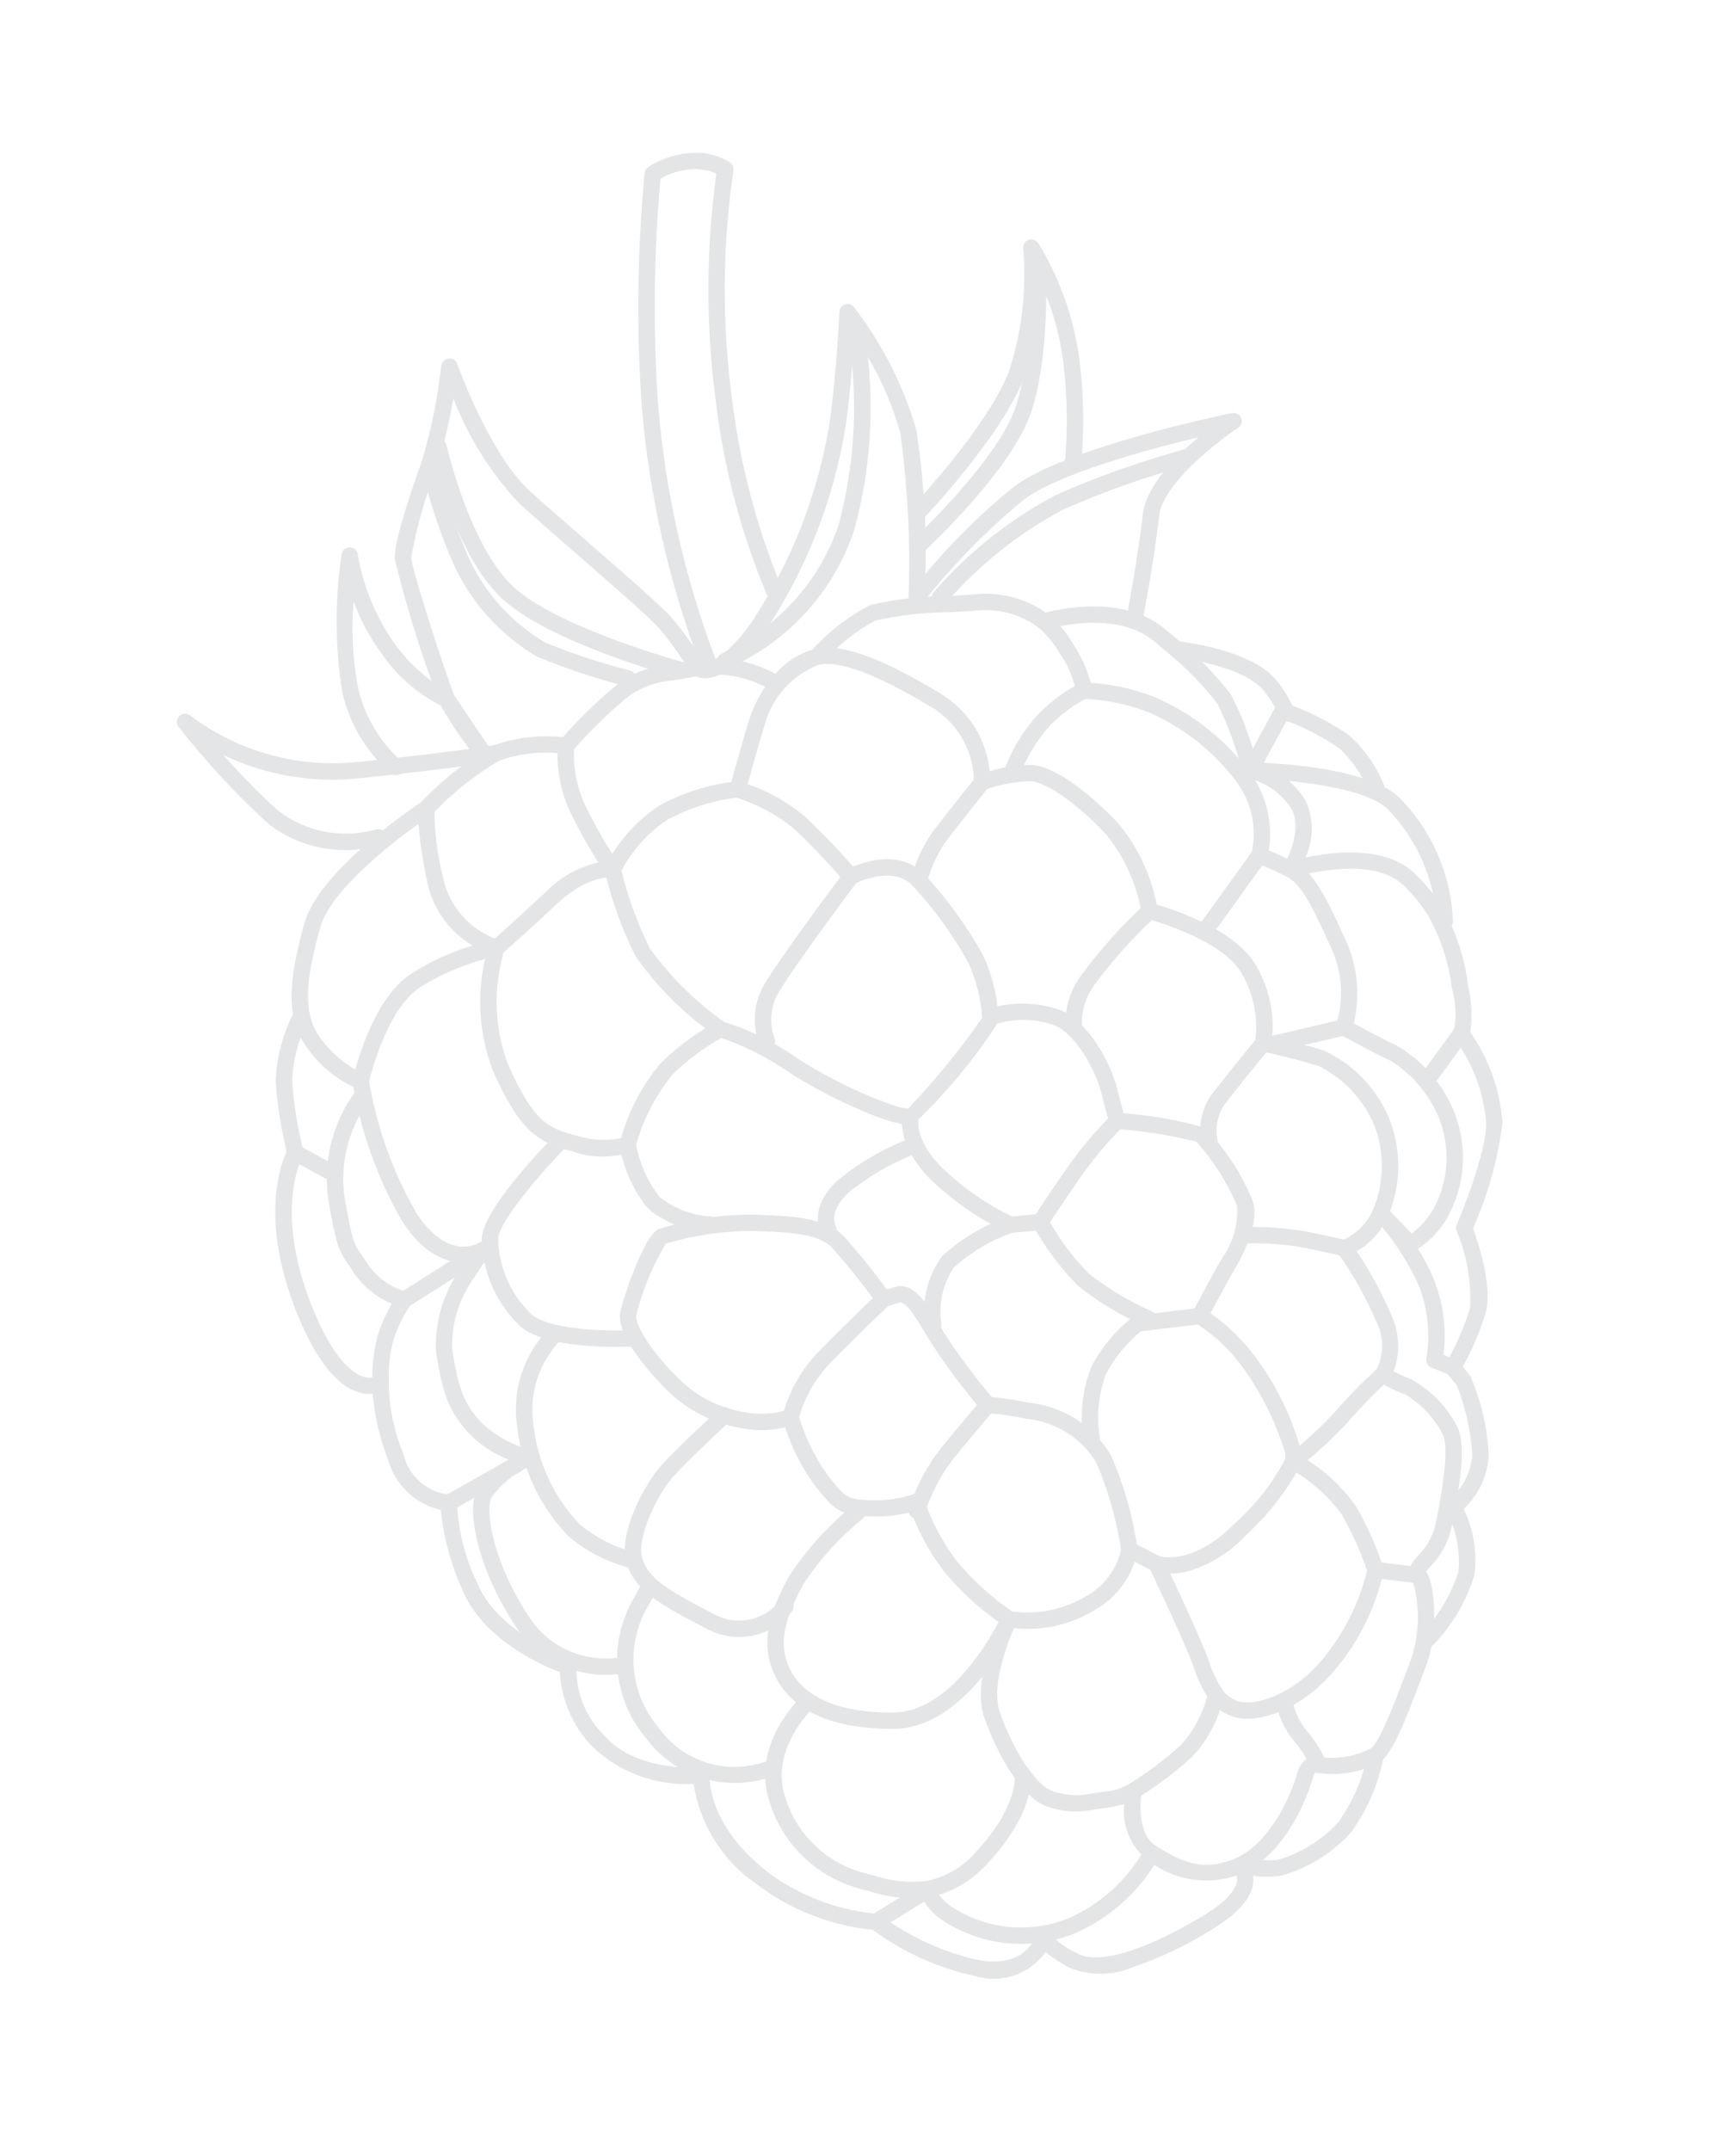 <svg width="226" height="280" viewBox="0 0 226 280" fill="none" xmlns="http://www.w3.org/2000/svg">
<path d="M138.513 252.143C135.815 252.998 132.957 253.224 130.161 252.805C127.366 252.386 124.706 251.332 122.39 249.725C121.562 249.125 120.858 248.373 120.314 247.509L114.586 251.049C114.467 251.123 114.335 251.172 114.197 251.195C114.059 251.218 113.917 251.214 113.781 251.182C113.645 251.15 113.517 251.093 113.403 251.012C113.29 250.931 113.193 250.828 113.12 250.71C113.046 250.592 112.997 250.46 112.975 250.323C112.952 250.186 112.957 250.045 112.989 249.91C113.022 249.774 113.08 249.646 113.162 249.533C113.244 249.42 113.347 249.323 113.466 249.25L120.425 244.947C120.617 244.829 120.841 244.773 121.065 244.789C121.29 244.805 121.504 244.892 121.675 245.036C121.847 245.18 121.968 245.375 122.022 245.593C122.075 245.81 122.057 246.039 121.972 246.247C122.438 246.948 123.027 247.561 123.71 248.056C125.914 249.551 128.453 250.487 131.107 250.782C133.761 251.077 136.45 250.723 138.94 249.75C143.197 247.918 146.731 244.737 148.989 240.705C149.117 240.454 149.339 240.264 149.608 240.176C149.876 240.088 150.169 240.109 150.421 240.235C150.672 240.361 150.863 240.582 150.952 240.848C151.04 241.115 151.018 241.406 150.891 241.657C148.411 246.173 144.468 249.723 139.705 251.728C139.305 251.882 138.906 252.021 138.513 252.143Z" fill="#E4E5E6"/>
<path d="M171.966 230.735C171.698 230.818 171.409 230.793 171.16 230.666C170.912 230.539 170.723 230.32 170.635 230.056C170.114 228.829 169.4 227.693 168.519 226.69C167.339 225.292 166.538 223.617 166.19 221.823C166.152 221.545 166.226 221.262 166.396 221.038C166.567 220.813 166.819 220.665 167.099 220.625C167.379 220.585 167.663 220.657 167.888 220.826C168.114 220.994 168.262 221.245 168.302 221.523C168.604 222.931 169.247 224.244 170.175 225.347C171.226 226.546 172.067 227.912 172.663 229.389C172.751 229.656 172.728 229.947 172.6 230.199C172.472 230.45 172.25 230.641 171.981 230.73L171.966 230.735Z" fill="#E4E5E6"/>
<path d="M47.278 141.749C47.063 141.816 46.832 141.813 46.619 141.742C44.023 140.652 41.783 138.868 40.146 136.589C37.034 132.56 37.592 127.538 39.612 120.223C41.56 113.165 54.366 104.718 54.91 104.362C55.079 104.251 55.276 104.191 55.478 104.187C55.68 104.183 55.879 104.237 56.051 104.341C56.223 104.445 56.362 104.597 56.451 104.777C56.54 104.957 56.575 105.159 56.553 105.359C56.566 108.374 56.948 111.375 57.694 114.295C58.096 116.149 58.975 117.866 60.245 119.279C61.515 120.691 63.132 121.75 64.939 122.354C65.168 122.421 65.368 122.564 65.506 122.759C65.643 122.954 65.711 123.19 65.697 123.428C65.685 123.666 65.592 123.894 65.433 124.073C65.274 124.253 65.059 124.373 64.823 124.415C61.21 125.177 57.762 126.575 54.641 128.544C50.118 131.542 48.024 140.865 48.003 140.96C47.963 141.143 47.875 141.313 47.748 141.451C47.62 141.59 47.458 141.692 47.278 141.749L47.278 141.749ZM54.468 107.247C50.999 109.726 43.026 115.861 41.667 120.779C39.826 127.448 39.265 131.962 41.839 135.291C43.033 136.878 44.531 138.213 46.248 139.219C47.039 136.35 49.294 129.544 53.465 126.779C55.959 125.17 58.67 123.922 61.516 123.073C60.001 122.168 58.693 120.959 57.675 119.522C56.657 118.085 55.952 116.452 55.604 114.727C55.067 112.261 54.688 109.762 54.468 107.247L54.468 107.247Z" fill="#E4E5E6"/>
<path d="M119.955 115.623C119.774 115.68 119.582 115.687 119.397 115.645C119.213 115.603 119.043 115.512 118.906 115.383C118.768 115.254 118.668 115.091 118.615 114.91C118.562 114.73 118.558 114.538 118.604 114.355C119.173 112.198 120.112 110.153 121.38 108.312C123.117 106.029 127.021 101.16 127.021 101.16L128.683 102.479C128.684 102.481 124.805 107.319 123.08 109.588C121.986 111.202 121.173 112.987 120.674 114.867C120.629 115.044 120.539 115.206 120.413 115.338C120.287 115.471 120.13 115.569 119.955 115.623V115.623Z" fill="#E4E5E6"/>
<path d="M140.086 134.28C140.03 134.298 139.973 134.31 139.915 134.319C139.638 134.359 139.357 134.289 139.133 134.123C138.909 133.958 138.76 133.712 138.718 133.437C138.631 131.197 139.294 128.988 140.604 127.158C143.065 123.781 145.852 120.649 148.923 117.808C149.129 117.616 149.403 117.512 149.685 117.52C149.967 117.528 150.234 117.646 150.428 117.85C150.621 118.054 150.725 118.326 150.717 118.607C150.709 118.887 150.589 119.154 150.384 119.347C147.46 122.062 144.797 125.042 142.428 128.248C141.412 129.679 140.854 131.38 140.827 133.129C140.858 133.377 140.8 133.627 140.665 133.837C140.529 134.047 140.325 134.204 140.086 134.28V134.28Z" fill="#E4E5E6"/>
<path d="M157.764 149.556L157.753 149.558C157.485 149.64 157.196 149.614 156.948 149.485C156.7 149.355 156.514 149.133 156.431 148.867C156.159 147.644 156.178 146.374 156.486 145.157C156.793 143.94 157.382 142.811 158.204 141.858C160.702 138.64 163.628 135.115 163.628 135.115C163.809 134.899 164.068 134.762 164.35 134.735C164.631 134.708 164.911 134.793 165.129 134.972C165.346 135.15 165.483 135.407 165.51 135.687C165.537 135.966 165.451 136.246 165.272 136.463C165.267 136.467 162.367 139.959 159.891 143.15C159.281 143.836 158.836 144.652 158.59 145.534C158.344 146.416 158.303 147.342 158.471 148.241C158.548 148.508 158.518 148.795 158.386 149.04C158.254 149.286 158.031 149.471 157.764 149.556V149.556Z" fill="#E4E5E6"/>
<path d="M175.364 163.47C175.179 163.528 174.982 163.534 174.795 163.489C174.783 163.487 172.914 163.039 169.593 162.363C167.142 161.948 164.656 161.771 162.169 161.833C161.887 161.842 161.613 161.739 161.407 161.546C161.202 161.354 161.082 161.088 161.074 160.806C161.066 160.525 161.171 160.252 161.365 160.047C161.559 159.842 161.827 159.722 162.11 159.713C164.764 159.641 167.417 159.833 170.031 160.285C173.403 160.972 175.3 161.428 175.3 161.428C175.526 161.482 175.728 161.609 175.875 161.788C176.022 161.968 176.105 162.19 176.112 162.422C176.119 162.654 176.05 162.882 175.915 163.071C175.78 163.26 175.586 163.401 175.364 163.47L175.364 163.47Z" fill="#E4E5E6"/>
<path d="M185.001 206.037C184.857 206.082 184.705 206.095 184.555 206.077L178.94 205.406C178.801 205.39 178.667 205.346 178.544 205.278C178.422 205.21 178.315 205.119 178.228 205.01C178.142 204.9 178.078 204.775 178.04 204.64C178.003 204.506 177.992 204.366 178.009 204.227C178.027 204.089 178.071 203.955 178.14 203.833C178.209 203.712 178.302 203.605 178.413 203.519C178.523 203.433 178.65 203.369 178.785 203.332C178.921 203.294 179.062 203.284 179.201 203.301L184.815 203.972C185.057 204 185.282 204.111 185.452 204.284C185.622 204.458 185.726 204.685 185.748 204.926C185.77 205.168 185.707 205.41 185.572 205.612C185.436 205.814 185.234 205.964 185.001 206.037V206.037Z" fill="#E4E5E6"/>
<path d="M186.197 214.327C185.972 214.397 185.73 214.392 185.509 214.311C185.288 214.23 185.101 214.078 184.976 213.879C184.851 213.681 184.796 213.447 184.82 213.213C184.843 212.98 184.943 212.76 185.105 212.589C187.264 210.311 188.887 207.585 189.856 204.609C190.125 201.86 189.583 199.095 188.297 196.652C188.181 196.435 188.144 196.185 188.193 195.944C188.242 195.702 188.373 195.485 188.565 195.329C190.319 193.859 191.434 191.772 191.677 189.506C191.502 186.367 190.826 183.277 189.676 180.352C189.478 180.086 188.804 179.254 188.484 178.862L186.334 177.984C186.105 177.89 185.916 177.719 185.801 177.502C185.685 177.284 185.649 177.033 185.699 176.791C186.219 173.606 185.875 170.343 184.704 167.34C183.276 164.141 181.335 161.195 178.957 158.618L178.953 158.616C178.757 158.414 178.651 158.142 178.657 157.861C178.662 157.58 178.78 157.312 178.984 157.116C179.189 156.921 179.462 156.814 179.745 156.818C180.028 156.823 180.296 156.94 180.492 157.142L183.778 160.536C184.949 159.668 185.927 158.568 186.65 157.306C187.628 155.477 188.191 153.458 188.299 151.392C188.406 149.326 188.056 147.263 187.271 145.35C186.001 142.397 183.876 139.888 181.167 138.143C178.508 136.89 174.61 134.736 174.444 134.646C174.218 134.519 174.046 134.315 173.96 134.071C173.874 133.827 173.881 133.56 173.979 133.319C175.015 129.887 174.708 126.196 173.12 122.989C170.407 116.956 169.152 114.968 167.528 114.123C165.728 113.186 163.581 112.328 163.562 112.319C163.316 112.22 163.116 112.034 163.001 111.797C162.886 111.559 162.865 111.287 162.94 111.034C163.288 109.505 163.314 107.922 163.018 106.385C162.722 104.847 162.109 103.388 161.219 102.099C158.204 97.929 154.102 94.658 149.352 92.638C146.683 91.63 143.865 91.063 141.009 90.96C140.853 90.955 140.699 90.916 140.56 90.846C140.421 90.776 140.299 90.676 140.203 90.554C140.107 90.431 140.039 90.29 140.005 90.138C139.97 89.987 139.969 89.829 140.002 89.677L140 89.679C139.626 87.962 138.903 86.34 137.874 84.913C137.181 83.702 136.285 82.619 135.226 81.709C132.796 79.886 129.736 79.096 126.715 79.511L123.731 79.68C120.442 79.695 117.162 80.058 113.947 80.761C111.375 82.168 109.069 84.011 107.134 86.208C107.039 86.311 106.924 86.394 106.797 86.453C106.669 86.512 106.531 86.545 106.391 86.551C106.25 86.556 106.11 86.534 105.979 86.486C105.847 86.438 105.727 86.364 105.624 86.269C105.521 86.174 105.438 86.06 105.38 85.933C105.322 85.806 105.29 85.669 105.285 85.529C105.281 85.39 105.304 85.251 105.353 85.12C105.403 84.989 105.478 84.869 105.574 84.767C107.759 82.299 110.384 80.255 113.314 78.737C116.698 77.97 120.154 77.576 123.622 77.562L126.594 77.393C128.359 77.164 130.151 77.283 131.867 77.743C133.583 78.204 135.19 78.998 136.595 80.079C137.839 81.141 138.891 82.405 139.707 83.82C140.737 85.379 141.517 87.09 142.018 88.89C144.838 89.054 147.611 89.666 150.234 90.703C155.352 92.889 159.768 96.425 163.006 100.931C164.936 103.794 165.715 107.277 165.188 110.693C166.013 111.042 167.322 111.618 168.523 112.243C170.678 113.363 172.085 115.486 175.067 122.118C176.722 125.567 177.137 129.48 176.244 133.206C177.53 133.906 180.177 135.327 182.082 136.224C185.213 138.135 187.675 140.96 189.133 144.315C190.107 146.555 190.553 148.988 190.438 151.429C190.324 153.87 189.651 156.255 188.471 158.402C187.533 160.068 186.205 161.485 184.602 162.534C185.398 163.806 186.091 165.14 186.673 166.523C187.909 169.636 188.339 173.01 187.926 176.337L189.55 177.002C189.714 177.069 189.858 177.176 189.968 177.313C189.968 177.313 191.13 178.731 191.443 179.165C192.856 182.441 193.658 185.947 193.808 189.513C193.637 192.133 192.469 194.593 190.541 196.392C191.841 199.069 192.328 202.066 191.944 205.02C190.906 208.392 189.095 211.48 186.655 214.042C186.529 214.175 186.372 214.273 186.197 214.327V214.327Z" fill="#E4E5E6"/>
<path d="M189.458 178.997C189.252 179.061 189.031 179.061 188.825 178.999C188.619 178.936 188.438 178.812 188.304 178.644C188.171 178.476 188.091 178.272 188.077 178.058C188.063 177.844 188.114 177.63 188.224 177.445C189.545 175.184 190.602 172.781 191.374 170.283C191.57 166.84 190.973 163.401 189.63 160.228C189.531 159.972 189.536 159.687 189.644 159.434C189.682 159.342 193.567 150.148 193.473 146.172C193.205 142.679 192.069 139.31 190.165 136.368L187.168 140.496C187.002 140.724 186.752 140.878 186.473 140.924C186.194 140.969 185.908 140.903 185.679 140.739C185.45 140.575 185.297 140.326 185.252 140.049C185.207 139.771 185.275 139.487 185.441 139.258L189.341 133.884C189.622 132.142 189.512 130.36 189.018 128.668C188.621 125.33 187.57 122.104 185.925 119.172C185.013 117.717 183.919 116.383 182.67 115.201C178.428 111.107 168.442 114.166 168.342 114.197C168.135 114.262 167.914 114.262 167.707 114.199C167.501 114.135 167.319 114.01 167.185 113.841C167.052 113.672 166.974 113.466 166.961 113.251C166.948 113.037 167.002 112.823 167.114 112.638C167.14 112.595 169.761 108.194 168.109 105.241C166.822 103.274 164.832 101.868 162.539 101.305C162.348 101.264 162.172 101.17 162.03 101.036C161.889 100.901 161.787 100.73 161.738 100.541C160.992 97.435 159.894 94.424 158.466 91.566C156.684 89.281 154.667 87.186 152.447 85.318C151.711 84.676 150.929 84.021 150.101 83.353C145.027 79.274 136.31 81.881 136.223 81.908C136.089 81.95 135.948 81.965 135.809 81.952C135.669 81.939 135.534 81.9 135.41 81.835C135.16 81.704 134.973 81.48 134.89 81.211C134.806 80.942 134.834 80.651 134.967 80.402C135.099 80.153 135.325 79.966 135.596 79.882L135.598 79.881C135.999 79.759 145.482 76.909 151.444 81.702C152.294 82.386 153.099 83.06 153.858 83.723C156.198 85.696 158.323 87.909 160.199 90.324C161.716 93.198 162.871 96.248 163.639 99.406C166.279 100.164 168.536 101.875 169.971 104.204C170.499 105.366 170.77 106.628 170.766 107.905C170.762 109.182 170.483 110.444 169.949 111.607C173.497 110.857 180.374 110.025 184.16 113.677C185.533 114.982 186.737 116.453 187.745 118.055C189.537 121.209 190.684 124.686 191.119 128.288C191.581 130.277 191.68 132.334 191.411 134.361C193.832 137.837 195.279 141.894 195.605 146.116C195.014 150.859 193.721 155.492 191.769 159.863C192.354 161.474 194.352 167.417 193.431 170.827C192.613 173.514 191.482 176.097 190.059 178.523C189.924 178.749 189.71 178.918 189.458 178.997V178.997Z" fill="#E4E5E6"/>
<path d="M188.404 120.923C188.245 120.973 188.077 120.984 187.913 120.958C187.749 120.931 187.593 120.866 187.459 120.768C187.325 120.671 187.215 120.543 187.14 120.396C187.064 120.249 187.024 120.086 187.023 119.92C186.755 114.421 184.478 109.215 180.619 105.28C177.433 102.241 166.636 101.399 162.745 101.332C162.562 101.329 162.384 101.279 162.226 101.187C162.069 101.095 161.938 100.964 161.846 100.807C161.755 100.65 161.705 100.472 161.702 100.29C161.7 100.109 161.744 99.929 161.832 99.769L166.263 91.623C166.329 91.499 166.419 91.39 166.528 91.301C166.637 91.212 166.762 91.145 166.897 91.104C167.031 91.063 167.172 91.05 167.312 91.063C167.452 91.077 167.588 91.118 167.711 91.185C167.835 91.251 167.944 91.341 168.032 91.449C168.121 91.558 168.187 91.683 168.226 91.817C168.266 91.951 168.278 92.091 168.263 92.23C168.247 92.369 168.205 92.504 168.137 92.627L164.519 99.276C168.572 99.483 178.522 100.338 182.099 103.746C186.402 108.058 188.919 113.824 189.154 119.905C189.155 120.132 189.082 120.353 188.947 120.537C188.812 120.72 188.622 120.855 188.404 120.923V120.923Z" fill="#E4E5E6"/>
<path d="M179.506 103.603C179.249 103.683 178.973 103.664 178.73 103.55C178.488 103.436 178.298 103.236 178.198 102.989C177.344 100.888 176.046 98.996 174.392 97.44C172.314 95.996 170.068 94.806 167.702 93.896V93.896C167.48 93.955 167.247 93.957 167.025 93.901C166.802 93.846 166.598 93.734 166.431 93.578C166.29 93.416 166.19 93.223 166.139 93.015C166.087 92.807 166.086 92.589 166.136 92.38C165.711 91.541 165.201 90.749 164.613 90.014C162.411 87.104 155.511 85.825 153.04 85.578C152.76 85.549 152.503 85.41 152.325 85.193C152.148 84.975 152.064 84.697 152.093 84.417C152.122 84.138 152.261 83.881 152.48 83.703C152.698 83.525 152.978 83.44 153.259 83.466C153.66 83.506 163.107 84.49 166.32 88.733C167.084 89.678 167.722 90.719 168.216 91.828C170.875 92.816 173.394 94.141 175.712 95.769C177.664 97.553 179.191 99.749 180.181 102.197C180.285 102.458 180.28 102.749 180.169 103.008C180.057 103.266 179.847 103.47 179.584 103.576L179.506 103.603Z" fill="#E4E5E6"/>
<path d="M175.281 134.731L175.205 134.751L166.268 136.848C166.131 136.88 165.99 136.885 165.852 136.863C165.714 136.84 165.582 136.791 165.463 136.718C165.344 136.645 165.241 136.549 165.159 136.436C165.078 136.323 165.02 136.195 164.988 136.059C164.957 135.924 164.952 135.783 164.975 135.646C164.998 135.508 165.048 135.376 165.122 135.258C165.196 135.139 165.293 135.036 165.407 134.955C165.521 134.874 165.65 134.815 165.786 134.783L174.724 132.687C174.993 132.623 175.276 132.666 175.513 132.806C175.75 132.946 175.923 133.173 175.995 133.438C176.067 133.703 176.033 133.985 175.9 134.227C175.766 134.468 175.545 134.648 175.281 134.731L175.281 134.731Z" fill="#E4E5E6"/>
<path d="M157.34 121.965C157.126 122.032 156.897 122.031 156.685 121.961C156.473 121.891 156.289 121.756 156.158 121.576C156.027 121.396 155.957 121.18 155.957 120.957C155.957 120.735 156.027 120.518 156.158 120.337L163.095 110.719C163.177 110.605 163.28 110.508 163.399 110.434C163.519 110.359 163.651 110.309 163.79 110.286C163.928 110.263 164.07 110.267 164.207 110.298C164.344 110.33 164.473 110.387 164.587 110.469C164.701 110.55 164.797 110.653 164.871 110.771C164.945 110.89 164.994 111.022 165.017 111.16C165.039 111.297 165.034 111.438 165.001 111.574C164.969 111.71 164.909 111.839 164.827 111.952L157.89 121.57C157.754 121.757 157.561 121.896 157.34 121.965V121.965Z" fill="#E4E5E6"/>
<path d="M132.198 101.225C132.009 101.284 131.807 101.29 131.615 101.242C131.423 101.193 131.249 101.093 131.111 100.951C130.974 100.809 130.88 100.632 130.839 100.439C130.798 100.246 130.811 100.046 130.879 99.86C131.77 97.575 133.032 95.45 134.614 93.57C136.293 91.666 138.319 90.096 140.585 88.945C140.711 88.883 140.848 88.847 140.988 88.839C141.129 88.831 141.269 88.85 141.401 88.897C141.533 88.943 141.655 89.015 141.758 89.109C141.862 89.203 141.946 89.316 142.005 89.443C142.126 89.697 142.141 89.988 142.046 90.254C141.951 90.519 141.754 90.737 141.498 90.859C139.507 91.885 137.723 93.269 136.237 94.941C134.826 96.628 133.695 98.528 132.886 100.568C132.83 100.723 132.739 100.863 132.619 100.977C132.5 101.091 132.356 101.176 132.198 101.225Z" fill="#E4E5E6"/>
<path d="M155.325 204.304C153.687 204.888 151.914 204.977 150.229 204.561C149.961 204.474 149.739 204.284 149.612 204.033C149.485 203.782 149.463 203.492 149.552 203.224C149.64 202.957 149.832 202.735 150.084 202.608C150.336 202.48 150.629 202.457 150.897 202.544C151.09 202.604 155.286 203.791 160.634 198.388C163.375 195.965 165.655 193.07 167.362 189.842C167.434 189.651 167.556 189.483 167.717 189.356C169.99 187.578 172.11 185.615 174.054 183.486C175.696 181.595 177.454 179.806 179.318 178.132C179.423 178.039 179.546 177.967 179.679 177.921C179.811 177.876 179.952 177.856 180.092 177.865C180.232 177.873 180.369 177.909 180.495 177.97C180.621 178.032 180.734 178.117 180.826 178.222C180.919 178.327 180.989 178.449 181.034 178.581C181.079 178.713 181.097 178.853 181.087 178.992C181.078 179.132 181.04 179.268 180.978 179.393C180.915 179.518 180.828 179.63 180.722 179.722C178.934 181.336 177.245 183.056 175.664 184.872C173.696 187.042 171.548 189.044 169.242 190.857C167.391 194.227 164.995 197.274 162.151 199.873C160.277 201.888 157.932 203.41 155.325 204.304V204.304Z" fill="#E4E5E6"/>
<path d="M142.437 188.141C142.394 188.154 142.349 188.166 142.304 188.174C142.025 188.223 141.739 188.16 141.508 187.999C141.276 187.838 141.119 187.593 141.07 187.316C140.539 184.142 140.891 180.882 142.087 177.887C143.396 175.367 145.238 173.157 147.484 171.409C147.634 171.3 147.809 171.231 147.993 171.207L156.06 170.246C156.2 170.23 156.34 170.24 156.475 170.278C156.61 170.316 156.736 170.379 156.845 170.465C156.955 170.551 157.047 170.658 157.115 170.779C157.183 170.901 157.227 171.034 157.243 171.173C157.259 171.311 157.248 171.451 157.209 171.585C157.171 171.719 157.107 171.845 157.02 171.954C156.933 172.064 156.825 172.155 156.703 172.224C156.581 172.292 156.446 172.336 156.307 172.352L148.538 173.277C146.664 174.799 145.12 176.683 143.999 178.815C143.011 181.408 142.725 184.212 143.17 186.945C143.215 187.198 143.165 187.459 143.03 187.679C142.895 187.9 142.684 188.064 142.437 188.141Z" fill="#E4E5E6"/>
<path d="M108.158 161.061C107.931 161.133 107.686 161.127 107.464 161.043C107.242 160.959 107.055 160.803 106.935 160.599C106.857 160.468 105.069 157.339 109.034 153.661C111.828 151.341 114.989 149.498 118.387 148.206C118.652 148.108 118.944 148.119 119.201 148.235C119.457 148.351 119.656 148.564 119.754 148.826C119.853 149.089 119.842 149.38 119.726 149.635C119.609 149.891 119.395 150.091 119.131 150.19C116 151.392 113.081 153.086 110.487 155.209C107.832 157.673 108.742 159.461 108.782 159.535C108.914 159.78 108.945 160.067 108.868 160.335C108.791 160.603 108.612 160.83 108.369 160.97C108.302 161.007 108.231 161.038 108.158 161.061Z" fill="#E4E5E6"/>
<path d="M149.813 172.667C149.564 172.745 149.295 172.729 149.058 172.621C145.974 171.253 143.073 169.511 140.419 167.436C138.097 165.099 136.109 162.455 134.511 159.578C134.418 159.41 134.373 159.221 134.38 159.03C134.386 158.839 134.445 158.653 134.549 158.491C134.577 158.446 137.529 153.87 139.851 150.726C141.326 148.736 142.953 146.862 144.718 145.121C144.819 145.023 144.939 144.947 145.069 144.895C145.2 144.844 145.339 144.819 145.48 144.821C145.62 144.823 145.758 144.853 145.887 144.909C146.015 144.964 146.132 145.045 146.229 145.145C146.326 145.246 146.402 145.364 146.452 145.494C146.503 145.624 146.528 145.763 146.524 145.903C146.521 146.042 146.49 146.18 146.433 146.308C146.376 146.435 146.294 146.551 146.192 146.647C144.519 148.307 142.972 150.089 141.566 151.979C139.756 154.432 137.541 157.793 136.693 159.09C138.1 161.561 139.83 163.835 141.839 165.851C144.336 167.777 147.054 169.4 149.938 170.687C150.134 170.775 150.299 170.921 150.411 171.105C150.522 171.289 150.575 171.502 150.561 171.717C150.547 171.932 150.469 172.138 150.335 172.307C150.201 172.477 150.019 172.602 149.813 172.667L149.813 172.667Z" fill="#E4E5E6"/>
<path d="M135.764 160.075C135.692 160.098 135.617 160.112 135.541 160.118L131.638 160.47C131.454 160.487 131.27 160.456 131.103 160.381C127.351 158.613 123.927 156.232 120.97 153.335C116.468 148.68 117.515 145.108 117.561 144.958C117.645 144.69 117.831 144.465 118.08 144.333C118.328 144.201 118.619 144.171 118.889 144.251C119.158 144.331 119.385 144.514 119.519 144.76C119.653 145.006 119.683 145.294 119.604 145.564C119.567 145.698 118.973 148.205 122.509 151.861C125.216 154.497 128.333 156.682 131.741 158.331L135.355 158.007C135.617 157.983 135.879 158.056 136.089 158.213C136.3 158.369 136.444 158.598 136.495 158.854C136.546 159.111 136.499 159.378 136.364 159.603C136.23 159.828 136.016 159.996 135.764 160.075L135.764 160.075Z" fill="#E4E5E6"/>
<path d="M121.803 173.446C121.75 173.462 121.695 173.475 121.64 173.482C121.361 173.524 121.077 173.454 120.85 173.287C120.624 173.12 120.474 172.871 120.433 172.593C119.938 169.384 120.74 166.106 122.665 163.476C125.135 161.228 128.038 159.505 131.197 158.412C131.329 158.366 131.469 158.346 131.609 158.354C131.749 158.363 131.885 158.398 132.011 158.459C132.137 158.519 132.249 158.604 132.342 158.708C132.435 158.812 132.506 158.933 132.551 159.065C132.597 159.196 132.616 159.335 132.607 159.474C132.599 159.613 132.563 159.749 132.501 159.875C132.44 160 132.354 160.112 132.249 160.205C132.145 160.297 132.022 160.369 131.89 160.414C129.064 161.401 126.46 162.931 124.225 164.917C122.753 167.075 122.152 169.704 122.542 172.277C122.578 172.527 122.524 172.782 122.388 172.996C122.253 173.21 122.045 173.369 121.803 173.446V173.446Z" fill="#E4E5E6"/>
<path d="M100.152 136.539C99.9 136.617 99.627 136.6 99.387 136.489C99.147 136.379 98.958 136.183 98.856 135.94C98.411 134.778 98.21 133.537 98.266 132.293C98.323 131.049 98.635 129.829 99.184 128.708C100.85 125.557 109.533 113.954 109.903 113.462C110.073 113.236 110.325 113.086 110.605 113.045C110.884 113.003 111.169 113.074 111.395 113.242C111.621 113.41 111.771 113.66 111.812 113.938C111.852 114.216 111.78 114.499 111.611 114.725C111.521 114.844 102.659 126.685 101.074 129.688C100.673 130.533 100.445 131.449 100.402 132.381C100.359 133.313 100.503 134.244 100.824 135.12C100.931 135.379 100.931 135.671 100.822 135.93C100.714 136.19 100.507 136.397 100.246 136.505L100.152 136.539Z" fill="#E4E5E6"/>
<path d="M94.086 134.97C93.928 135.019 93.761 135.031 93.598 135.006C93.435 134.98 93.28 134.916 93.146 134.821C89.087 132 85.56 128.49 82.725 124.451C80.974 120.947 79.638 117.25 78.745 113.436C78.692 113.206 78.719 112.965 78.821 112.751C80.412 109.556 82.825 106.836 85.812 104.865C88.95 103.144 92.4 102.065 95.96 101.691C96.241 101.666 96.52 101.753 96.737 101.933C96.953 102.113 97.088 102.371 97.113 102.651C97.127 102.79 97.113 102.931 97.071 103.065C97.029 103.199 96.961 103.323 96.87 103.43C96.78 103.538 96.668 103.626 96.543 103.69C96.418 103.754 96.281 103.792 96.141 103.803C92.905 104.158 89.768 105.137 86.904 106.683C84.378 108.363 82.317 110.649 80.912 113.329C81.761 116.827 82.999 120.219 84.603 123.442C87.296 127.186 90.605 130.449 94.392 133.094C94.553 133.209 94.678 133.366 94.754 133.548C94.829 133.73 94.853 133.929 94.821 134.124C94.789 134.318 94.703 134.501 94.574 134.65C94.444 134.799 94.275 134.91 94.086 134.97L94.086 134.97Z" fill="#E4E5E6"/>
<path d="M160.362 244.305C158.481 244.833 156.501 244.906 154.588 244.519C152.676 244.132 150.885 243.295 149.367 242.078C148.285 241.222 147.441 240.105 146.913 238.833C146.386 237.56 146.192 236.175 146.351 234.805C145.547 235.046 144.725 235.219 143.893 235.322C143.442 235.377 143.016 235.437 142.609 235.495C140.471 235.975 138.241 235.834 136.185 235.089C132.995 233.887 129.854 228.447 128.153 223.589C126.703 219.437 129.059 213.347 130.029 211.134C127.283 209.211 124.822 206.914 122.718 204.311C121.009 202.004 119.625 199.475 118.604 196.794C116.842 197.261 115.019 197.459 113.199 197.382C109.474 197.204 108.801 196.818 106.017 193.256C104.359 190.979 103.075 188.454 102.212 185.775C100.215 186.258 98.133 186.27 96.134 185.81C92.636 185.173 89.419 183.495 86.906 180.998C86.626 180.728 80.025 174.334 80.744 170.769C81.031 169.358 83.669 161.148 85.626 160.027C89.631 158.712 93.824 158.06 98.036 158.099L99.285 158.148C102.734 158.27 107.459 158.438 109.801 160.859C111.807 163.083 113.69 165.414 115.444 167.839L116.462 167.521C118.977 166.735 120.728 169.743 122.754 173.225L122.901 173.479C124.797 176.392 126.873 179.185 129.116 181.842C130.79 181.998 132.454 182.25 134.098 182.599C136.273 182.843 138.36 183.589 140.191 184.778C142.021 185.966 143.547 187.565 144.645 189.446C146.265 193.14 147.392 197.03 147.996 201.019L151.062 202.613C151.266 202.72 151.429 202.889 151.529 203.095C151.715 203.485 156.104 212.682 157.351 216.114C157.771 217.473 158.378 218.766 159.155 219.958C159.688 220.69 160.456 221.219 161.333 221.458C163.239 222.05 168.584 220.795 172.877 215.093C175.299 211.925 177.033 208.292 177.969 204.426C177.118 201.897 176.018 199.458 174.686 197.145C172.873 194.669 170.542 192.615 167.853 191.123C167.683 191.031 167.542 190.894 167.445 190.727C167.348 190.561 167.298 190.371 167.301 190.178L167.321 189.131C166.146 185.264 164.356 181.61 162.019 178.31C160.33 175.879 158.169 173.81 155.662 172.224C155.421 172.089 155.243 171.866 155.165 171.602C155.087 171.338 155.114 171.054 155.242 170.809C155.347 170.613 157.786 165.988 159.041 163.865C160.481 161.854 161.19 159.416 161.05 156.954C159.754 153.894 157.961 151.069 155.742 148.591C152.327 147.757 148.848 147.204 145.339 146.939C145.133 146.917 144.937 146.836 144.777 146.705C144.616 146.574 144.498 146.399 144.436 146.202C144.436 146.202 144.086 145.082 143.347 142.147C142.646 139.372 140.112 134.686 137.357 133.479C134.954 132.596 132.327 132.503 129.861 133.212L129.842 133.242C126.746 137.975 123.11 142.338 119.007 146.241C116.777 147.199 106.797 142.31 102.441 139.393C99.803 137.576 96.924 136.131 93.886 135.099C91.585 136.396 89.462 137.985 87.571 139.826C85.315 142.598 83.673 145.811 82.751 149.255C82.71 149.405 82.637 149.545 82.536 149.664C82.436 149.784 82.31 149.88 82.168 149.946C79.71 150.761 77.052 150.743 74.611 149.895C69.725 148.631 67.655 147.035 64.225 139.514C62.177 134.253 61.963 128.454 63.618 123.044C63.68 122.859 63.791 122.694 63.939 122.566C63.963 122.546 66.334 120.513 70.977 116.164C72.859 114.23 75.256 112.87 77.886 112.246C76.55 110.144 75.336 107.968 74.249 105.728C72.951 102.994 72.397 99.967 72.641 96.948C72.668 96.742 72.754 96.548 72.889 96.389C75.063 93.886 77.427 91.553 79.961 89.412C82.022 87.709 84.563 86.685 87.231 86.483C88.189 86.329 89.254 86.16 90.507 85.864C94.065 85.328 97.698 85.955 100.859 87.651C100.894 87.668 100.927 87.689 100.959 87.712C102.303 86.118 104.111 84.979 106.132 84.454C109.536 83.718 114.576 85.517 122.472 90.29C124.249 91.367 125.749 92.839 126.855 94.592C127.961 96.345 128.642 98.33 128.845 100.393C130.696 99.778 132.642 99.5 134.59 99.572C137.272 99.915 141.453 102.794 145.5 107.085C148.082 110.141 149.832 113.808 150.582 117.734C152.883 118.412 160.493 120.926 163.292 125.287C165.092 128.179 165.909 131.572 165.624 134.968C167.187 135.329 170.338 136.082 172.372 136.742C176.099 138.486 179.063 141.512 180.721 145.263C181.59 147.321 182.037 149.532 182.034 151.767C182.032 154.002 181.582 156.215 180.709 158.278C179.884 160.209 178.446 161.821 176.616 162.865C178.425 165.544 179.966 168.394 181.218 171.374C182.213 173.628 182.29 176.181 181.432 178.497C182.159 178.881 182.911 179.219 183.681 179.51C186.23 180.901 188.305 183.014 189.645 185.581C190.86 187.794 190.253 192.484 188.967 198.846C188.538 200.751 187.58 202.501 186.202 203.894C186.02 204.098 185.793 204.355 185.657 204.539C187.009 206.516 187.08 213.106 185.706 216.66L184.973 218.603C182.961 223.966 181.297 228.159 179.714 229.295C177.137 230.73 174.14 231.228 171.24 230.702C171.118 230.871 171.022 231.057 170.956 231.254C170.058 234.599 166.947 241.58 161.689 243.817C161.236 244.008 160.794 244.17 160.362 244.305ZM147.258 232.074C147.433 232.018 147.62 232.008 147.8 232.045C147.98 232.082 148.147 232.165 148.286 232.285C148.424 232.405 148.529 232.559 148.59 232.731C148.651 232.903 148.666 233.089 148.634 233.269C148.622 233.322 147.693 238.496 150.517 240.288C154.176 242.605 156.908 243.554 160.856 241.865C165.031 240.091 167.957 234.203 168.906 230.678C169.128 229.876 169.656 229.191 170.376 228.768C170.639 228.643 170.924 228.576 171.214 228.571C171.505 228.566 171.792 228.624 172.057 228.739C174.262 228.975 176.49 228.57 178.473 227.575C179.653 226.727 181.812 220.965 182.974 217.867L183.718 215.904C184.804 212.612 184.87 209.075 183.907 205.753C182.766 204.571 183.871 203.323 184.602 202.496C185.725 201.378 186.514 199.972 186.879 198.435C187.421 195.744 188.865 188.594 187.772 186.601C186.666 184.484 184.989 182.717 182.928 181.498C181.727 181.043 180.567 180.487 179.462 179.836C179.336 179.76 179.228 179.659 179.144 179.54C179.059 179.421 179.001 179.285 178.972 179.142C178.943 178.998 178.944 178.851 178.976 178.708C179.007 178.565 179.068 178.43 179.155 178.311C179.657 177.362 179.925 176.308 179.938 175.236C179.951 174.165 179.708 173.107 179.229 172.149C177.859 168.96 176.166 165.919 174.177 163.073C174.084 162.94 174.023 162.787 173.998 162.627C173.973 162.467 173.986 162.303 174.034 162.148C174.082 161.993 174.166 161.851 174.278 161.732C174.39 161.614 174.527 161.522 174.68 161.464C176.488 160.694 177.937 159.271 178.736 157.482C180.261 153.878 180.287 149.823 178.808 146.21C177.375 142.984 174.864 140.352 171.701 138.76C169.067 137.902 164.264 136.836 164.216 136.825C163.946 136.765 163.711 136.603 163.56 136.374C163.408 136.145 163.352 135.866 163.403 135.595C163.844 132.41 163.17 129.175 161.493 126.434C158.698 122.076 149.472 119.628 149.38 119.603C149.18 119.551 148.999 119.442 148.861 119.289C148.722 119.136 148.632 118.946 148.601 118.743C147.951 114.998 146.347 111.485 143.943 108.539C139.77 104.115 136.099 101.905 134.313 101.676C132.226 101.702 130.159 102.09 128.203 102.821C128.038 102.869 127.865 102.881 127.695 102.856C127.525 102.83 127.363 102.769 127.22 102.675C127.08 102.572 126.967 102.438 126.892 102.282C126.816 102.126 126.78 101.955 126.786 101.782C126.785 99.84 126.286 97.932 125.337 96.239C124.387 94.546 123.019 93.123 121.36 92.105C114.165 87.756 109.331 85.931 106.577 86.526C104.877 87.184 103.355 88.231 102.136 89.582C100.917 90.934 100.036 92.552 99.563 94.304C98.739 96.967 97.786 100.416 97.339 102.061C100.033 103 102.536 104.411 104.728 106.228C106.954 108.301 109.065 110.494 111.05 112.797C112.879 112.034 117.462 110.628 120.43 113.9C123.344 117.049 125.867 120.535 127.944 124.284C128.952 126.397 129.595 128.663 129.848 130.99C132.636 130.359 135.545 130.549 138.22 131.537C141.788 133.102 144.623 138.481 145.414 141.625C145.822 143.248 146.109 144.3 146.281 144.905C149.871 145.159 153.422 145.791 156.875 146.792C159.536 149.545 161.644 152.777 163.087 156.318C163.988 159.199 161.842 163.303 160.879 164.934C159.971 166.473 158.369 169.458 157.586 170.929C159.99 172.607 162.08 174.689 163.764 177.081C166.404 180.717 168.334 184.816 169.452 189.165L169.446 189.588C172.255 191.199 174.669 193.407 176.52 196.054C177.983 198.584 179.178 201.26 180.087 204.037C180.135 204.194 180.147 204.361 180.12 204.523C179.181 208.827 177.288 212.871 174.581 216.36C169.772 222.748 163.565 224.372 160.693 223.484C159.39 223.112 158.248 222.32 157.447 221.234C156.54 219.878 155.833 218.399 155.348 216.842C154.262 213.853 150.552 206.008 149.754 204.33L146.529 202.654C146.381 202.576 146.253 202.465 146.157 202.329C146.06 202.193 145.997 202.037 145.973 201.872C145.387 197.932 144.303 194.083 142.746 190.417C141.79 188.819 140.47 187.468 138.893 186.471C137.315 185.474 135.523 184.86 133.661 184.678C131.972 184.309 130.259 184.059 128.534 183.928C128.386 183.922 128.241 183.885 128.109 183.82C127.976 183.755 127.858 183.663 127.763 183.551C125.342 180.691 123.102 177.684 121.055 174.548L120.907 174.292C119.673 172.172 117.983 169.268 117.095 169.546L115.348 170.092C115.134 170.158 114.905 170.156 114.693 170.086C114.481 170.016 114.297 169.881 114.167 169.701C112.326 167.147 110.355 164.688 108.263 162.333C106.515 160.527 102.289 160.377 99.201 160.268L97.924 160.218C94.119 160.219 90.333 160.774 86.685 161.865C84.94 164.762 83.641 167.902 82.834 171.179C82.6 172.348 84.824 176.041 88.392 179.471C90.64 181.705 93.524 183.2 96.657 183.752C98.612 184.182 100.649 184.086 102.559 183.476C102.84 183.387 103.144 183.406 103.411 183.528C103.542 183.595 103.658 183.688 103.75 183.801C103.843 183.915 103.911 184.046 103.951 184.187C104.762 186.963 106.03 189.586 107.702 191.948C110.176 195.113 110.353 195.121 113.309 195.262C115.203 195.346 117.097 195.084 118.898 194.49C119.033 194.437 119.178 194.412 119.323 194.419C119.468 194.426 119.61 194.464 119.739 194.53C119.869 194.592 119.985 194.681 120.079 194.79C120.174 194.898 120.245 195.025 120.288 195.162C121.26 197.979 122.655 200.631 124.425 203.03C126.593 205.663 129.131 207.97 131.962 209.88C132.177 210.023 132.332 210.238 132.4 210.487C132.467 210.735 132.441 211 132.327 211.231C132.291 211.304 128.699 218.675 130.17 222.886C131.928 227.919 134.841 232.312 136.945 233.105C138.667 233.716 140.532 233.817 142.314 233.396C142.737 233.335 143.177 233.272 143.646 233.216C144.806 233.144 145.935 232.808 146.944 232.232C147.039 232.163 147.145 232.109 147.258 232.074V232.074ZM93.453 132.945C93.642 132.886 93.844 132.88 94.037 132.929C97.466 133.987 100.705 135.573 103.637 137.631C108.869 141.135 116.899 144.47 118.244 144.269C121.751 140.591 124.966 136.649 127.863 132.479C127.691 129.994 127.082 127.561 126.062 125.289C124.067 121.692 121.645 118.346 118.848 115.325C116.254 112.468 111.308 115.003 111.253 115.032C111.036 115.139 110.791 115.172 110.554 115.126C110.317 115.08 110.102 114.958 109.943 114.778C107.859 112.333 105.64 110.005 103.295 107.806C101.051 106.003 98.489 104.632 95.739 103.762C95.474 103.683 95.251 103.505 95.117 103.265C94.983 103.025 94.948 102.743 95.019 102.477C95.019 102.477 96.393 97.346 97.528 93.684C98.01 92.164 98.717 90.722 99.624 89.406C96.977 88.029 93.959 87.512 90.995 87.928C89.678 88.239 88.565 88.417 87.561 88.577C85.268 88.726 83.078 89.593 81.306 91.055C78.957 93.041 76.76 95.198 74.733 97.508C74.615 100.025 75.111 102.531 76.177 104.812C77.492 107.507 78.991 110.109 80.664 112.598C80.784 112.773 80.849 112.979 80.85 113.191C80.85 113.402 80.788 113.61 80.67 113.786C80.552 113.962 80.383 114.1 80.186 114.18C79.989 114.261 79.773 114.282 79.565 114.239C79.556 114.238 76.622 113.79 72.436 117.706C68.589 121.308 66.281 123.342 65.566 123.965C64.167 128.796 64.378 133.943 66.167 138.633C69.451 145.834 71.054 146.782 75.155 147.841C76.999 148.407 78.955 148.513 80.853 148.151C81.854 144.539 83.635 141.185 86.071 138.324C88.213 136.222 90.644 134.433 93.29 133.011C93.343 132.984 93.397 132.962 93.453 132.945L93.453 132.945Z" fill="#E4E5E6"/>
<path d="M55.811 106.259C55.586 106.33 55.343 106.324 55.122 106.243C54.901 106.162 54.713 106.009 54.589 105.81C54.464 105.611 54.41 105.376 54.434 105.143C54.458 104.909 54.559 104.689 54.722 104.519C57.475 101.582 60.65 99.067 64.142 97.056C67.251 95.929 70.587 95.576 73.859 96.028C74.139 96.068 74.391 96.218 74.559 96.444C74.727 96.669 74.798 96.952 74.756 97.231C74.714 97.509 74.563 97.76 74.335 97.928C74.108 98.097 73.823 98.168 73.543 98.127C70.674 97.734 67.749 98.03 65.013 98.989C61.78 100.895 58.834 103.248 56.265 105.976C56.14 106.107 55.984 106.205 55.811 106.259Z" fill="#E4E5E6"/>
<path d="M92.61 160.385C92.484 160.424 92.353 160.44 92.223 160.432C89.346 160.242 86.606 159.158 84.388 157.333C82.466 154.976 81.186 152.166 80.672 149.171C80.627 148.895 80.693 148.612 80.855 148.382C81.017 148.153 81.262 147.995 81.538 147.942C81.817 147.892 82.103 147.955 82.335 148.116C82.566 148.276 82.724 148.522 82.772 148.799C83.219 151.363 84.292 153.776 85.895 155.828C87.75 157.285 90.004 158.151 92.366 158.315C92.614 158.331 92.848 158.433 93.028 158.603C93.208 158.773 93.323 159.001 93.352 159.246C93.381 159.492 93.322 159.74 93.187 159.948C93.051 160.156 92.847 160.311 92.61 160.385L92.61 160.385Z" fill="#E4E5E6"/>
<path d="M82.937 175.193C82.852 175.22 82.764 175.236 82.675 175.24C81.525 175.304 71.336 175.774 67.754 172.646C64.647 169.71 62.837 165.666 62.721 161.396C62.565 157.871 70.304 149.741 71.857 148.147C71.955 148.047 72.071 147.966 72.2 147.91C72.329 147.854 72.467 147.824 72.607 147.822C72.748 147.819 72.887 147.844 73.017 147.895C73.147 147.946 73.266 148.022 73.367 148.119C73.467 148.216 73.547 148.332 73.603 148.46C73.658 148.588 73.687 148.726 73.689 148.865C73.691 149.004 73.665 149.143 73.613 149.273C73.561 149.402 73.483 149.521 73.385 149.621C69.791 153.311 64.765 159.374 64.852 161.297C64.941 164.991 66.491 168.496 69.165 171.051C71.648 173.219 79.68 173.282 82.564 173.122C82.824 173.108 83.079 173.189 83.282 173.349C83.486 173.509 83.623 173.737 83.669 173.991C83.715 174.245 83.665 174.508 83.531 174.729C83.396 174.95 83.185 175.115 82.937 175.193L82.937 175.193Z" fill="#E4E5E6"/>
<path d="M147.514 256.032C146.188 256.601 144.762 256.897 143.32 256.903C141.879 256.909 140.452 256.624 139.126 256.067C138.069 255.49 137.06 254.831 136.108 254.096C135.088 255.517 133.643 256.581 131.979 257.134C130.316 257.687 128.521 257.7 126.853 257.172C122.065 256.13 117.558 254.09 113.627 251.186C108.12 250.631 102.881 248.571 98.488 245.233C96.302 243.729 94.447 241.797 93.039 239.554C91.631 237.311 90.698 234.804 90.297 232.186C87.873 232.328 85.446 231.968 83.173 231.127C80.899 230.287 78.827 228.986 77.088 227.306C74.569 224.693 73.078 221.264 72.886 217.643C70.408 216.707 62.803 213.364 60.12 206.776C58.67 203.532 57.746 200.077 57.383 196.541C55.752 196.16 54.255 195.352 53.048 194.199C51.84 193.047 50.965 191.592 50.515 189.987C49.443 187.238 48.77 184.35 48.515 181.41C47.881 181.465 47.243 181.393 46.638 181.199C43.656 180.27 40.92 176.684 38.509 170.537C33.864 158.69 36.506 151.621 37.32 149.901C36.591 146.924 36.113 143.89 35.892 140.832C35.979 137.854 36.702 134.926 38.014 132.243C38.14 131.992 38.361 131.802 38.629 131.712C38.895 131.623 39.187 131.642 39.439 131.766C39.691 131.889 39.883 132.107 39.974 132.372C40.065 132.636 40.047 132.926 39.924 133.178C38.775 135.547 38.129 138.124 38.024 140.749C38.263 143.792 38.752 146.81 39.484 149.772C39.55 150.04 39.51 150.322 39.37 150.561C39.335 150.622 35.631 157.354 40.497 169.759C43.296 176.899 45.897 178.706 47.198 179.147C47.483 179.265 47.789 179.323 48.098 179.317C48.407 179.311 48.711 179.241 48.991 179.112C49.16 179.011 49.353 178.958 49.55 178.957C49.747 178.957 49.94 179.011 50.108 179.111C50.275 179.211 50.411 179.354 50.502 179.525C50.593 179.696 50.634 179.889 50.623 180.083C50.661 183.232 51.304 186.342 52.517 189.247C52.833 190.629 53.57 191.878 54.628 192.825C55.686 193.771 57.012 194.369 58.427 194.537C58.577 194.535 58.725 194.564 58.863 194.623C59 194.681 59.124 194.768 59.225 194.877C59.326 194.987 59.403 195.116 59.451 195.257C59.499 195.398 59.516 195.548 59.502 195.696C59.66 199.264 60.542 202.76 62.097 205.974C64.876 212.799 74.228 215.868 74.322 215.899C74.565 215.976 74.771 216.138 74.903 216.354C75.036 216.57 75.086 216.826 75.045 217.076C75.012 218.722 75.319 220.356 75.948 221.876C76.577 223.397 77.515 224.771 78.702 225.913C82.922 230.756 91.145 230.028 91.228 230.021C91.382 230.005 91.537 230.024 91.684 230.075C91.83 230.126 91.963 230.208 92.073 230.316C92.184 230.424 92.269 230.554 92.324 230.698C92.379 230.843 92.401 230.997 92.389 231.151C92.374 231.4 92.079 237.461 99.817 243.57C103.963 246.691 108.903 248.603 114.086 249.091C114.308 249.103 114.52 249.183 114.693 249.32C118.424 252.104 122.707 254.07 127.261 255.088C133.393 256.261 134.747 252.221 134.8 252.047C134.858 251.853 134.972 251.68 135.127 251.549C135.282 251.417 135.471 251.334 135.673 251.307C135.873 251.278 136.077 251.307 136.261 251.389C136.445 251.47 136.602 251.603 136.713 251.77V251.77C137.724 252.771 138.896 253.599 140.179 254.219C142.903 255.744 148.63 254.087 156.312 249.549C160.266 247.214 160.969 245.578 161.034 244.812C161.056 244.601 161.028 244.388 160.953 244.189C160.878 243.991 160.757 243.813 160.601 243.669C160.421 243.517 160.295 243.31 160.244 243.081C160.193 242.851 160.22 242.611 160.319 242.397C160.418 242.185 160.584 242.012 160.791 241.904C160.999 241.796 161.236 241.759 161.467 241.799C163.052 242.092 164.668 242.189 166.278 242.088C169.358 241.212 172.13 239.49 174.277 237.12C176.149 234.453 177.434 231.424 178.048 228.232C178.103 227.956 178.267 227.713 178.502 227.556C178.737 227.399 179.025 227.342 179.302 227.396C179.579 227.449 179.823 227.611 179.98 227.844C180.138 228.077 180.195 228.362 180.141 228.638C179.458 232.219 177.988 235.607 175.836 238.561C173.361 241.293 170.139 243.249 166.568 244.189C165.427 244.307 164.277 244.3 163.139 244.166C163.172 244.411 163.181 244.659 163.165 244.906C163.027 247.018 161.087 249.192 157.394 251.372C154.287 253.291 150.972 254.854 147.514 256.032V256.032Z" fill="#E4E5E6"/>
<path d="M98.79 212.691C97.644 213.037 96.441 213.147 95.253 213.017C94.065 212.886 92.917 212.517 91.878 211.932C85.708 208.724 82.691 207.023 81.574 203.447C80.389 199.654 83.927 193.107 86.155 190.661C88.368 188.23 93.368 183.637 93.579 183.444C93.682 183.348 93.803 183.273 93.935 183.224C94.066 183.175 94.207 183.152 94.347 183.157C94.488 183.162 94.626 183.194 94.753 183.252C94.881 183.31 94.996 183.393 95.091 183.496C95.186 183.598 95.26 183.719 95.308 183.85C95.356 183.981 95.378 184.121 95.371 184.261C95.365 184.4 95.331 184.538 95.271 184.664C95.211 184.791 95.127 184.905 95.023 184.999C94.971 185.046 89.882 189.722 87.733 192.082C85.535 194.494 82.814 200.261 83.611 202.81C84.442 205.47 86.682 206.833 92.871 210.052C94.246 210.845 95.862 211.121 97.427 210.832C98.993 210.542 100.405 209.706 101.408 208.473C101.58 208.251 101.834 208.106 102.114 208.069C102.393 208.032 102.675 208.107 102.899 208.277C103.122 208.447 103.269 208.698 103.306 208.975C103.344 209.253 103.269 209.534 103.099 209.758C101.986 211.139 100.486 212.161 98.79 212.691V212.691Z" fill="#E4E5E6"/>
<path d="M82.909 204.141C82.731 204.196 82.542 204.204 82.36 204.164C79.268 203.443 76.397 201.993 73.989 199.937C70.26 196.073 67.922 191.09 67.337 185.759C66.969 183.425 67.163 181.035 67.901 178.786C68.64 176.537 69.903 174.491 71.587 172.817C71.793 172.625 72.067 172.522 72.348 172.53C72.63 172.538 72.897 172.656 73.09 172.86C73.284 173.063 73.388 173.335 73.38 173.615C73.372 173.896 73.253 174.162 73.049 174.356C71.638 175.794 70.578 177.535 69.951 179.444C69.324 181.352 69.146 183.377 69.432 185.361C69.953 190.257 72.076 194.841 75.474 198.409C77.605 200.188 80.123 201.449 82.83 202.093C83.059 202.144 83.264 202.269 83.414 202.448C83.564 202.627 83.65 202.85 83.659 203.084C83.669 203.317 83.6 203.547 83.464 203.738C83.329 203.929 83.134 204.071 82.909 204.141V204.141Z" fill="#E4E5E6"/>
<path d="M80.574 217.868C80.522 217.884 80.47 217.896 80.416 217.904C77.815 218.195 75.186 217.757 72.827 216.639C70.468 215.522 68.472 213.769 67.066 211.579C62.402 204.499 60.902 197.454 61.861 194.419C62.815 192.52 64.345 190.966 66.235 189.979C64.279 189.23 62.512 188.069 61.053 186.574C58.464 183.669 57.659 181.666 56.75 175.862C56.606 171.99 57.757 168.176 60.022 165.016C60.169 164.778 60.313 164.551 60.455 164.335C58.27 164.378 55.23 163.408 52.371 158.97C49.136 153.388 46.946 147.266 45.907 140.9C45.864 140.622 45.935 140.338 46.103 140.111C46.27 139.884 46.522 139.732 46.801 139.689C47.081 139.645 47.366 139.714 47.594 139.881C47.822 140.047 47.974 140.296 48.016 140.574C49.027 146.642 51.11 152.481 54.166 157.821C58.294 164.225 62.236 161.853 62.401 161.748C62.615 161.615 62.869 161.56 63.119 161.595C63.368 161.63 63.597 161.752 63.764 161.939C63.932 162.127 64.027 162.367 64.032 162.618C64.038 162.869 63.954 163.114 63.796 163.31C63.089 164.211 62.434 165.151 61.835 166.126C59.821 168.847 58.773 172.155 58.856 175.527C59.698 180.895 60.372 182.606 62.651 185.163C64.473 186.857 66.685 188.081 69.095 188.727C69.306 188.782 69.494 188.9 69.635 189.065C69.776 189.23 69.863 189.434 69.883 189.65C69.904 189.865 69.858 190.083 69.751 190.272C69.644 190.461 69.481 190.613 69.285 190.708C67.104 191.605 65.231 193.113 63.894 195.049C63.219 197.186 64.328 203.547 68.85 210.411C70.034 212.262 71.713 213.747 73.7 214.7C75.687 215.653 77.903 216.036 80.101 215.807C80.366 215.768 80.636 215.829 80.857 215.979C81.079 216.129 81.234 216.357 81.294 216.617C81.354 216.877 81.313 217.15 81.179 217.381C81.046 217.613 80.83 217.787 80.574 217.868L80.574 217.868Z" fill="#E4E5E6"/>
<path d="M122.464 246.567C122.044 246.698 121.617 246.805 121.185 246.887C118.487 247.265 115.739 247.011 113.161 246.146L112.289 245.918C109.458 245.223 106.859 243.814 104.74 241.826C102.622 239.838 101.056 237.338 100.195 234.568C97.672 227.107 104.098 221.05 104.374 220.796C104.581 220.604 104.856 220.502 105.139 220.511C105.421 220.521 105.688 220.642 105.88 220.847C106.073 221.052 106.175 221.326 106.164 221.607C106.154 221.888 106.031 222.154 105.824 222.346C105.767 222.4 100.137 227.734 102.215 233.886C102.952 236.328 104.318 238.534 106.179 240.284C108.04 242.034 110.331 243.267 112.824 243.861L113.72 244.096C115.987 244.873 118.407 245.116 120.788 244.806C123.278 244.24 125.516 242.878 127.157 240.928C132.526 235.125 132.105 231.189 132.101 231.149C132.066 230.872 132.142 230.592 132.313 230.369C132.483 230.146 132.735 229.999 133.013 229.958C133.29 229.918 133.571 229.988 133.795 230.153C134.019 230.319 134.168 230.566 134.21 230.84C134.24 231.037 134.865 235.724 128.723 242.361C127.048 244.292 124.887 245.744 122.464 246.567Z" fill="#E4E5E6"/>
<path d="M100.043 231.388C97.15 232.306 94.042 232.291 91.164 231.345C88.287 230.399 85.787 228.571 84.021 226.123C81.907 223.609 80.634 220.499 80.38 217.225C80.127 213.952 80.905 210.677 82.607 207.857L83.251 206.645C83.316 206.521 83.404 206.411 83.512 206.322C83.62 206.232 83.744 206.164 83.878 206.122C84.012 206.08 84.153 206.065 84.292 206.077C84.432 206.089 84.568 206.128 84.692 206.193C84.816 206.257 84.926 206.346 85.015 206.453C85.105 206.56 85.172 206.683 85.214 206.816C85.255 206.95 85.27 207.09 85.257 207.229C85.243 207.367 85.203 207.503 85.137 207.626L84.591 208.662C83.031 211.13 82.299 214.025 82.499 216.928C82.7 219.831 83.822 222.592 85.705 224.813C87.236 227.008 89.458 228.63 92.023 229.426C94.587 230.221 97.348 230.145 99.871 229.208C100.13 229.098 100.422 229.094 100.684 229.198C100.945 229.302 101.154 229.505 101.265 229.762C101.376 230.019 101.38 230.31 101.275 230.571C101.171 230.832 100.968 231.041 100.71 231.154C100.694 231.16 100.459 231.259 100.043 231.388Z" fill="#E4E5E6"/>
<path d="M52.942 170.18C52.745 170.242 52.535 170.245 52.337 170.189C49.817 169.45 47.625 167.887 46.113 165.752C45.777 165.203 45.499 164.802 45.263 164.459C44.107 162.784 43.763 162.101 42.745 156.165C42.02 151.249 43.252 146.238 46.176 142.197C46.351 141.976 46.606 141.832 46.886 141.797C47.165 141.762 47.447 141.838 47.67 142.01C47.892 142.182 48.037 142.434 48.073 142.712C48.108 142.99 48.031 143.272 47.859 143.494C45.325 147.075 44.249 151.474 44.848 155.802C45.829 161.524 46.105 161.925 47.022 163.253C47.277 163.623 47.574 164.053 47.936 164.644C49.059 166.212 50.651 167.387 52.486 168.003L62.401 161.748C62.64 161.6 62.928 161.552 63.202 161.614C63.476 161.676 63.714 161.844 63.864 162.08C64.014 162.316 64.064 162.602 64.002 162.875C63.941 163.149 63.774 163.387 63.538 163.54L53.195 170.064C53.116 170.113 53.031 170.153 52.942 170.18V170.18Z" fill="#E4E5E6"/>
<path d="M49.876 181.016C49.721 181.064 49.558 181.077 49.398 181.053C49.237 181.029 49.085 180.969 48.952 180.878C48.819 180.786 48.708 180.666 48.629 180.526C48.55 180.386 48.504 180.229 48.494 180.068C48.391 177.874 48.647 175.676 49.251 173.561C49.851 171.785 50.695 170.098 51.759 168.55C51.925 168.322 52.174 168.169 52.453 168.124C52.731 168.078 53.016 168.144 53.245 168.308C53.474 168.471 53.628 168.718 53.674 168.994C53.72 169.271 53.653 169.555 53.489 169.784C52.555 171.158 51.81 172.651 51.275 174.222C50.757 176.084 50.537 178.014 50.623 179.942C50.636 180.178 50.57 180.411 50.435 180.606C50.299 180.801 50.103 180.945 49.876 181.016V181.016Z" fill="#E4E5E6"/>
<path d="M58.756 196.611C58.505 196.689 58.233 196.673 57.995 196.564C57.756 196.455 57.566 196.262 57.462 196.022C57.357 195.782 57.346 195.512 57.43 195.264C57.514 195.015 57.687 194.806 57.916 194.677L66.808 189.646C66.93 189.577 67.064 189.532 67.203 189.515C67.342 189.497 67.483 189.507 67.618 189.544C67.753 189.581 67.879 189.644 67.99 189.73C68.1 189.815 68.192 189.921 68.261 190.042C68.33 190.163 68.374 190.297 68.391 190.435C68.408 190.573 68.398 190.714 68.36 190.848C68.323 190.983 68.259 191.108 68.173 191.218C68.086 191.328 67.979 191.421 67.857 191.49L58.966 196.521C58.899 196.558 58.829 196.588 58.756 196.611V196.611Z" fill="#E4E5E6"/>
<path d="M43.187 153.472C43.049 153.515 42.904 153.53 42.761 153.516C42.618 153.501 42.479 153.458 42.353 153.389L37.931 150.959C37.808 150.891 37.7 150.801 37.612 150.692C37.525 150.583 37.46 150.458 37.422 150.324C37.383 150.19 37.371 150.05 37.387 149.911C37.403 149.773 37.447 149.639 37.515 149.516C37.583 149.394 37.675 149.287 37.785 149.2C37.895 149.113 38.02 149.048 38.155 149.009C38.29 148.971 38.431 148.959 38.571 148.975C38.71 148.991 38.845 149.033 38.967 149.101L43.389 151.531C43.571 151.632 43.72 151.783 43.816 151.967C43.913 152.151 43.953 152.359 43.931 152.566C43.91 152.772 43.828 152.968 43.696 153.13C43.563 153.291 43.386 153.41 43.187 153.472Z" fill="#E4E5E6"/>
<path d="M148.035 81.555C147.859 81.61 147.672 81.618 147.492 81.58C147.313 81.542 147.146 81.458 147.009 81.337C146.872 81.215 146.769 81.06 146.71 80.887C146.651 80.714 146.638 80.529 146.672 80.349C146.687 80.27 148.182 72.381 148.782 66.926C149.177 63.342 152.963 59.494 156.031 56.919C149.379 58.509 137.65 61.669 133.186 65.112C128.408 69.079 124.053 73.526 120.19 78.381C120.052 78.557 119.861 78.686 119.645 78.748C119.429 78.811 119.199 78.804 118.988 78.728C118.777 78.653 118.595 78.513 118.469 78.329C118.343 78.144 118.278 77.925 118.285 77.701C118.539 70.567 118.175 63.426 117.199 56.358C115.939 51.85 113.922 47.588 111.233 43.754C111.051 46.595 110.701 51.02 110.101 55.409C108.561 64.986 104.973 74.131 99.58 82.225C96.891 85.966 94.442 87.992 92.268 88.244C91.879 88.31 91.48 88.296 91.097 88.201C90.714 88.107 90.355 87.934 90.043 87.695C89.957 87.62 89.883 87.531 89.826 87.432C88.633 85.405 87.266 83.485 85.74 81.693C84.451 80.272 79.829 76.251 75.361 72.361C72.537 69.905 69.701 67.434 67.58 65.517C63.883 61.551 60.978 56.92 59.019 51.871C58.512 54.772 57.841 57.643 57.009 60.47C57.98 64.739 59.368 68.902 61.154 72.9C63.295 77.391 66.738 81.14 71.04 83.666C74.626 85.121 78.308 86.329 82.062 87.282C82.334 87.358 82.565 87.537 82.703 87.782C82.841 88.027 82.876 88.317 82.799 88.588C82.723 88.859 82.541 89.09 82.294 89.228C82.048 89.367 81.756 89.402 81.484 89.327C77.551 88.312 73.695 87.029 69.941 85.487C65.264 82.741 61.526 78.662 59.208 73.775C57.31 69.559 55.855 65.157 54.866 60.641C54.833 60.473 54.841 60.3 54.89 60.136C55.755 57.209 56.446 54.236 56.959 51.23L57.459 47.571C57.491 47.335 57.602 47.116 57.774 46.95C57.947 46.783 58.17 46.68 58.408 46.655C58.646 46.63 58.886 46.686 59.088 46.813C59.29 46.94 59.442 47.132 59.521 47.356C59.562 47.474 63.716 59.154 69.016 63.946C71.128 65.855 73.956 68.316 76.768 70.761C81.491 74.873 85.952 78.755 87.323 80.268C88.898 82.099 90.31 84.064 91.54 86.141C92.159 86.364 94.32 85.907 97.844 80.995C103.017 73.174 106.473 64.359 107.985 55.129C108.972 47.946 109.272 40.658 109.275 40.586C109.289 40.368 109.368 40.16 109.502 39.987C109.635 39.813 109.816 39.683 110.024 39.611C110.233 39.546 110.457 39.546 110.665 39.612C110.874 39.678 111.057 39.806 111.189 39.979C114.842 44.751 117.585 50.149 119.284 55.908C120.245 62.122 120.643 68.412 120.471 74.701C123.901 70.588 127.724 66.815 131.885 63.436C138.631 58.238 159.494 53.948 160.381 53.767C160.623 53.718 160.875 53.754 161.093 53.87C161.311 53.985 161.481 54.172 161.575 54.4C161.669 54.627 161.681 54.88 161.608 55.115C161.535 55.35 161.382 55.553 161.175 55.689C158.473 57.47 151.36 62.999 150.902 67.15C150.292 72.689 148.782 80.657 148.765 80.737C148.729 80.926 148.643 81.102 148.514 81.247C148.385 81.391 148.219 81.498 148.035 81.555V81.555Z" fill="#E4E5E6"/>
<path d="M122.714 78.725C122.493 78.794 122.256 78.789 122.039 78.712C121.821 78.635 121.634 78.49 121.507 78.298C121.38 78.106 121.32 77.878 121.335 77.649C121.349 77.419 121.439 77.2 121.589 77.025C126.037 71.911 131.39 67.651 137.381 64.459C142.851 62.039 148.498 60.038 154.272 58.473C154.407 58.438 154.549 58.43 154.687 58.45C154.826 58.469 154.959 58.515 155.079 58.586C155.2 58.656 155.305 58.75 155.389 58.861C155.473 58.972 155.534 59.099 155.568 59.234C155.609 59.369 155.622 59.511 155.605 59.651C155.588 59.791 155.542 59.926 155.469 60.047C155.397 60.169 155.301 60.274 155.186 60.357C155.07 60.44 154.939 60.498 154.801 60.527C149.149 62.056 143.621 64.014 138.267 66.384C132.569 69.465 127.469 73.535 123.207 78.4C123.076 78.552 122.906 78.664 122.714 78.725V78.725Z" fill="#E4E5E6"/>
<path d="M120.116 67.397C119.891 67.467 119.649 67.462 119.428 67.381C119.207 67.3 119.019 67.148 118.894 66.95C118.77 66.751 118.715 66.517 118.738 66.284C118.761 66.05 118.862 65.831 119.024 65.66C119.119 65.559 128.624 55.452 131.364 48.312C133.042 43.155 133.667 37.72 133.203 32.327C133.178 32.09 133.235 31.851 133.363 31.649C133.492 31.447 133.685 31.294 133.912 31.215C134.139 31.152 134.379 31.159 134.602 31.234C134.824 31.31 135.019 31.45 135.159 31.638C138.115 36.468 139.974 41.885 140.606 47.512C141.095 51.759 141.148 56.047 140.763 60.308C140.722 60.585 140.573 60.836 140.348 61.005C140.123 61.175 139.84 61.248 139.561 61.211C139.282 61.173 139.029 61.027 138.859 60.804C138.688 60.582 138.614 60.301 138.651 60.023C139.001 55.92 138.944 51.794 138.481 47.706C138.081 43.934 137.067 40.255 135.478 36.812C135.46 40.982 134.743 45.121 133.356 49.061C130.466 56.596 120.977 66.684 120.575 67.109C120.449 67.243 120.291 67.342 120.116 67.397V67.397Z" fill="#E4E5E6"/>
<path d="M120.092 71.839C119.862 71.91 119.614 71.902 119.389 71.816C119.165 71.729 118.976 71.569 118.855 71.362C118.734 71.155 118.687 70.913 118.722 70.675C118.757 70.438 118.871 70.219 119.047 70.054C119.152 69.957 129.453 60.305 132.036 53.473C134.627 46.619 134.016 34.245 134.008 34.12C133.996 33.84 134.095 33.566 134.285 33.358C134.474 33.15 134.738 33.025 135.02 33.009C135.301 32.994 135.577 33.089 135.787 33.276C135.997 33.462 136.124 33.723 136.14 34.003C136.166 34.528 136.781 46.943 134.031 54.212C131.275 61.511 120.941 71.192 120.502 71.6C120.385 71.709 120.245 71.791 120.092 71.839Z" fill="#E4E5E6"/>
<path d="M94.755 86.993C94.492 87.075 94.206 87.053 93.96 86.93C93.713 86.808 93.524 86.594 93.432 86.335C93.341 86.077 93.354 85.792 93.469 85.542C93.584 85.292 93.792 85.095 94.049 84.994C97.574 83.396 100.735 81.096 103.335 78.237C105.935 75.378 107.92 72.02 109.166 68.372C111.459 59.826 111.809 50.884 110.19 42.2C110.132 41.925 110.186 41.638 110.34 41.402C110.495 41.166 110.737 41 111.013 40.941C111.29 40.882 111.579 40.935 111.815 41.087C112.052 41.24 112.218 41.481 112.276 41.756C114.006 50.793 113.638 60.112 111.199 69.002C109.883 72.966 107.745 76.613 104.925 79.708C102.104 82.803 98.664 85.276 94.826 86.968L94.755 86.993Z" fill="#E4E5E6"/>
<path d="M88.775 88.161C88.58 88.222 88.372 88.226 88.176 88.172C87.496 87.989 71.424 83.596 65.322 77.878C59.177 72.118 56.177 58.985 56.052 58.428C56.019 58.292 56.013 58.15 56.036 58.012C56.059 57.874 56.11 57.741 56.185 57.623C56.261 57.504 56.36 57.402 56.476 57.322C56.592 57.243 56.723 57.187 56.861 57.159C57.137 57.097 57.426 57.147 57.665 57.297C57.903 57.447 58.072 57.685 58.134 57.959C58.163 58.089 61.118 71.018 66.787 76.331C72.504 81.688 88.582 86.081 88.742 86.126C88.964 86.186 89.16 86.316 89.301 86.497C89.442 86.678 89.521 86.899 89.524 87.128C89.528 87.358 89.457 87.582 89.322 87.768C89.187 87.954 88.995 88.092 88.775 88.161L88.775 88.161Z" fill="#E4E5E6"/>
<path d="M63.312 99.154C63.109 99.217 62.891 99.219 62.687 99.158C62.483 99.097 62.302 98.977 62.168 98.813C60.363 96.633 58.761 94.294 57.38 91.826C54.237 90.228 51.557 87.861 49.592 84.946C48.103 82.898 46.905 80.656 46.029 78.282C45.718 82.049 45.917 85.84 46.623 89.551C47.457 93.204 49.405 96.508 52.201 99.012C52.424 99.184 52.569 99.437 52.604 99.716C52.639 99.995 52.562 100.276 52.389 100.499C52.303 100.609 52.196 100.702 52.074 100.771C51.953 100.84 51.819 100.885 51.68 100.903C51.399 100.939 51.116 100.863 50.893 100.691C47.697 97.908 45.476 94.184 44.55 90.056C43.609 84.134 43.583 78.1 44.471 72.163C44.508 71.91 44.636 71.678 44.831 71.511C45.027 71.343 45.276 71.251 45.533 71.252C45.79 71.253 46.038 71.346 46.231 71.515C46.424 71.684 46.549 71.916 46.583 72.17C47.281 76.312 48.895 80.246 51.31 83.686C52.671 85.584 54.317 87.262 56.192 88.66C54.314 83.471 52.717 78.185 51.406 72.825C51.157 70.444 54.282 61.781 54.91 60.069C54.958 59.938 55.032 59.818 55.126 59.715C55.221 59.612 55.335 59.529 55.462 59.469C55.589 59.41 55.726 59.377 55.866 59.37C56.006 59.364 56.146 59.385 56.277 59.432C56.409 59.479 56.529 59.552 56.632 59.646C56.736 59.74 56.819 59.853 56.878 59.979C56.937 60.105 56.97 60.241 56.976 60.38C56.982 60.52 56.961 60.659 56.913 60.79C55.37 64.598 54.235 68.555 53.527 72.597C53.736 74.597 58.013 87.699 59.13 90.504L63.882 97.548C63.975 97.685 64.034 97.841 64.054 98.005C64.075 98.169 64.057 98.336 64.002 98.492C63.946 98.647 63.855 98.788 63.736 98.903C63.616 99.018 63.471 99.104 63.312 99.153L63.312 99.154Z" fill="#E4E5E6"/>
<path d="M49.545 109.99C47.021 110.727 44.357 110.847 41.781 110.338C39.205 109.829 36.793 108.707 34.751 107.068C30.584 103.228 26.736 99.059 23.246 94.601C23.086 94.393 23.009 94.133 23.03 93.872C23.052 93.61 23.17 93.366 23.362 93.185C23.553 93.004 23.805 92.9 24.069 92.894C24.333 92.887 24.589 92.977 24.789 93.148C30.961 97.798 38.676 99.959 46.397 99.202C59.602 97.833 64.343 96.986 64.39 96.977C64.668 96.927 64.954 96.989 65.186 97.149C65.418 97.309 65.576 97.554 65.625 97.83C65.675 98.107 65.613 98.392 65.452 98.623C65.29 98.855 65.044 99.013 64.766 99.065C64.574 99.1 59.924 99.933 46.612 101.312C40.598 101.932 34.535 100.881 29.096 98.278C31.31 100.816 33.673 103.222 36.172 105.482C37.948 106.862 40.026 107.806 42.24 108.238C44.453 108.669 46.74 108.575 48.914 107.965C49.184 107.882 49.475 107.909 49.724 108.04C49.973 108.17 50.16 108.394 50.243 108.661C50.327 108.929 50.3 109.219 50.169 109.468C50.039 109.717 49.814 109.905 49.545 109.99V109.99Z" fill="#E4E5E6"/>
<path d="M92.414 87.025C92.158 87.104 91.881 87.085 91.639 86.972C91.397 86.858 91.207 86.657 91.107 86.41C87.08 75.729 84.545 64.544 83.571 53.168C82.836 42.959 82.954 32.705 83.923 22.509C83.942 22.359 83.992 22.213 84.071 22.083C84.15 21.953 84.257 21.841 84.383 21.754C86.164 20.596 88.232 19.952 90.356 19.896C92.036 19.818 93.695 20.271 95.095 21.191C95.243 21.308 95.356 21.463 95.422 21.639C95.489 21.815 95.508 22.006 95.476 22.191C94.023 32.16 93.978 42.277 95.341 52.248C96.382 60.52 98.517 68.615 101.691 76.322C101.811 76.576 101.824 76.867 101.729 77.131C101.634 77.395 101.437 77.612 101.182 77.733C100.927 77.854 100.635 77.87 100.369 77.777C100.103 77.684 99.885 77.49 99.763 77.238C96.475 69.35 94.278 61.05 93.233 52.567C91.877 42.621 91.886 32.533 93.259 22.58C92.325 22.201 91.323 22.009 90.312 22.018C88.79 22.06 87.302 22.487 85.988 23.258C85.095 33.157 84.998 43.107 85.698 53.015C86.654 64.172 89.141 75.14 93.089 85.615C93.194 85.875 93.19 86.167 93.078 86.426C92.967 86.685 92.757 86.889 92.495 86.995L92.414 87.025Z" fill="#E4E5E6"/>
<path d="M147.9 234.092C147.651 234.17 147.383 234.155 147.146 234.049C146.908 233.943 146.718 233.755 146.612 233.519C146.505 233.284 146.488 233.017 146.565 232.769C146.643 232.522 146.808 232.31 147.031 232.175C149.415 230.697 151.659 229.007 153.736 227.124C155.467 225.209 156.679 222.888 157.259 220.38C157.319 220.106 157.485 219.866 157.722 219.713C157.958 219.56 158.246 219.506 158.522 219.563C158.798 219.621 159.039 219.784 159.193 220.019C159.347 220.253 159.401 220.539 159.343 220.814C158.682 223.739 157.257 226.442 155.212 228.649C153.026 230.643 150.657 232.429 148.137 233.985C148.063 234.03 147.983 234.066 147.9 234.092Z" fill="#E4E5E6"/>
<path d="M119.498 224.518C118.467 224.844 117.393 225.014 116.312 225.022C105.898 225.088 102.033 220.976 100.624 217.517C98.847 213.151 100.629 208.93 102.819 205.017C105.059 201.609 107.816 198.567 110.993 195.998C111.213 195.822 111.493 195.739 111.774 195.768C112.054 195.797 112.311 195.935 112.489 196.153C112.666 196.37 112.749 196.649 112.72 196.928C112.692 197.207 112.553 197.464 112.334 197.642C109.375 200.047 106.795 202.879 104.681 206.045C102.039 210.763 101.437 213.855 102.601 216.714C104.267 220.807 109.007 222.947 116.305 222.901C124.548 222.852 130.338 210.454 130.397 210.328C130.497 210.113 130.665 209.936 130.876 209.827C131.087 209.717 131.328 209.68 131.562 209.721C134.95 210.214 138.41 209.529 141.357 207.782C142.524 207.144 143.539 206.264 144.335 205.202C145.13 204.14 145.686 202.921 145.966 201.627C145.991 201.349 146.125 201.09 146.341 200.909C146.556 200.728 146.834 200.638 147.114 200.66C147.395 200.682 147.655 200.813 147.838 201.025C148.021 201.237 148.111 201.513 148.09 201.792C147.792 203.409 147.14 204.942 146.179 206.283C145.219 207.623 143.974 208.737 142.534 209.547C139.379 211.484 135.667 212.317 131.988 211.915C130.73 214.395 126.21 222.42 119.498 224.518Z" fill="#E4E5E6"/>
<path d="M119.695 197.663C119.497 197.725 119.285 197.729 119.086 197.672C118.815 197.596 118.585 197.416 118.448 197.171C118.31 196.927 118.275 196.637 118.352 196.367C119.248 193.498 120.664 190.815 122.531 188.45C125.367 184.961 127.776 182.178 127.776 182.178C127.867 182.072 127.979 181.986 128.104 181.923C128.229 181.86 128.365 181.822 128.505 181.811C128.644 181.8 128.784 181.817 128.917 181.86C129.05 181.903 129.173 181.972 129.279 182.063C129.385 182.153 129.472 182.264 129.535 182.388C129.598 182.512 129.635 182.647 129.646 182.786C129.656 182.925 129.639 183.065 129.595 183.197C129.551 183.329 129.481 183.452 129.39 183.558C129.386 183.563 126.998 186.323 124.186 189.78C122.509 191.926 121.229 194.349 120.403 196.938C120.355 197.108 120.265 197.263 120.141 197.39C120.018 197.516 119.864 197.61 119.695 197.663V197.663Z" fill="#E4E5E6"/>
<path d="M103.239 185.484C103.062 185.539 102.873 185.547 102.692 185.508C102.511 185.468 102.344 185.382 102.207 185.259C102.069 185.135 101.967 184.978 101.91 184.802C101.853 184.627 101.843 184.44 101.88 184.259C102.718 181.049 104.392 178.113 106.733 175.747C110.376 172.04 114.257 168.352 114.297 168.316C114.398 168.219 114.517 168.142 114.648 168.091C114.779 168.04 114.918 168.015 115.059 168.018C115.199 168.02 115.337 168.05 115.466 168.106C115.594 168.162 115.71 168.243 115.807 168.344C115.904 168.445 115.979 168.564 116.03 168.694C116.08 168.824 116.104 168.963 116.1 169.102C116.097 169.242 116.065 169.38 116.008 169.507C115.95 169.635 115.868 169.75 115.766 169.846C115.727 169.884 111.872 173.547 108.254 177.228C106.209 179.312 104.733 181.88 103.968 184.688C103.928 184.873 103.84 185.044 103.712 185.184C103.584 185.324 103.42 185.428 103.239 185.484V185.484Z" fill="#E4E5E6"/>
</svg>
